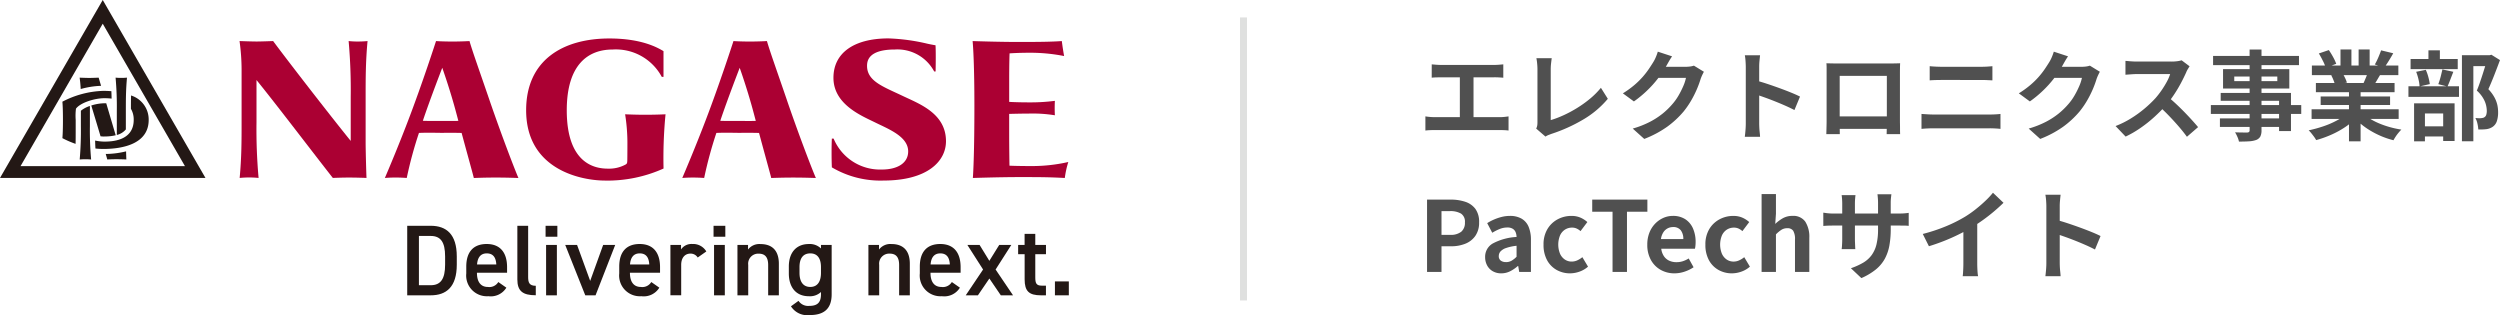 <svg xmlns="http://www.w3.org/2000/svg" width="358.53" height="45.207" viewBox="0 0 358.53 45.207">
  <g id="グループ_1016" data-name="グループ 1016" transform="translate(1049 -1556.42)">
    <g id="グループ_1791" data-name="グループ 1791" transform="translate(-845.235 1559.32)">
      <path id="パス_1770" data-name="パス 1770" d="M1.946-9.772q.28.028.658.056t.672.028h7.616q.322,0,.672-.028t.644-.056v1.918Q11.9-7.882,11.55-7.9t-.658-.014H3.276Q3-7.91,2.6-7.9t-.658.042Zm4.032,8.61V-8.694h1.96v7.532ZM1.036-2.31q.336.056.7.084t.686.028h9.226a6.9,6.9,0,0,0,.714-.035q.336-.035.6-.077V-.28q-.308-.042-.686-.056t-.63-.014H2.422q-.308,0-.672.014T1.036-.28ZM16.926-.56a1.666,1.666,0,0,0,.154-.462,3.2,3.2,0,0,0,.028-.448V-9.058q0-.266-.021-.56t-.056-.567q-.035-.273-.077-.469h2.2q-.056.406-.1.8a7.486,7.486,0,0,0-.042.8v7.28a14.18,14.18,0,0,0,1.827-.693,17.483,17.483,0,0,0,1.96-1.05,16.239,16.239,0,0,0,1.862-1.337,11.31,11.31,0,0,0,1.547-1.554L27.2-4.83a13.5,13.5,0,0,1-3.535,2.975A22.867,22.867,0,0,1,19.082.21q-.14.056-.364.14a2.422,2.422,0,0,0-.462.238ZM40.978-8.708q-.112.2-.238.469t-.224.539a14.222,14.222,0,0,1-.511,1.407,14.774,14.774,0,0,1-.812,1.638A12.442,12.442,0,0,1,38.08-3.024,13.274,13.274,0,0,1,35.735-.84,14.9,14.9,0,0,1,32.424.924L30.772-.56a13.434,13.434,0,0,0,2.464-.966,11.069,11.069,0,0,0,1.806-1.169,10.576,10.576,0,0,0,1.372-1.323,7.6,7.6,0,0,0,.9-1.239,12.375,12.375,0,0,0,.7-1.379,5.938,5.938,0,0,0,.392-1.2H33.684l.644-1.582h4a5.137,5.137,0,0,0,.651-.042,2.772,2.772,0,0,0,.567-.126ZM36.414-10.92q-.252.364-.49.784l-.364.644a15.167,15.167,0,0,1-1.169,1.743A15.592,15.592,0,0,1,32.816-6,16.032,16.032,0,0,1,30.94-4.452L29.358-5.614A13.509,13.509,0,0,0,30.989-6.79a11.538,11.538,0,0,0,1.225-1.2A11.637,11.637,0,0,0,33.1-9.135q.371-.553.637-.987a4.977,4.977,0,0,0,.35-.693,6.427,6.427,0,0,0,.28-.777Zm10.57,9.576v-8.05q0-.364-.035-.84a7.347,7.347,0,0,0-.1-.84h2.184q-.042.364-.084.805t-.042.875v8.05q0,.2.014.553t.056.735q.042.378.056.672H46.844q.056-.42.1-.98T46.984-1.344Zm1.5-6.1q.7.182,1.568.469t1.75.609q.882.322,1.659.637t1.3.581l-.8,1.932q-.588-.308-1.3-.623t-1.449-.609Q50.47-4.746,49.763-5t-1.281-.448ZM58.548-9.926q.434.014.819.021t.665.007h7.7q.266,0,.637-.007t.749-.021q-.014.322-.021.679t-.007.679v6.86q0,.21.007.525t.007.63q0,.315.007.546t.007.245H67.186q0-.028.007-.343t.014-.749q.007-.434.007-.812V-8.12H60.452V-1.1q0,.315.007.609t.007.5V.238H58.534q0-.028.007-.238t.014-.518q.007-.308.014-.63t.007-.574V-9.247Q58.576-9.632,58.548-9.926ZM67.914-2.31V-.518H59.5V-2.31Zm5.446-7.2q.378.042.833.063T75-9.422h5.8q.42,0,.84-.028t.714-.056v2.03l-.742-.035q-.448-.021-.812-.021H75.012q-.406,0-.854.014t-.8.042ZM72.184-2.66l.875.056q.455.028.875.028H81.97q.364,0,.777-.021t.763-.063V-.518q-.364-.042-.8-.063T81.97-.6H73.934q-.42,0-.889.021t-.861.063ZM97.762-8.708q-.112.2-.238.469T97.3-7.7a14.22,14.22,0,0,1-.511,1.407,14.774,14.774,0,0,1-.812,1.638,12.44,12.44,0,0,1-1.113,1.631A13.274,13.274,0,0,1,92.519-.84,14.9,14.9,0,0,1,89.208.924L87.556-.56a13.434,13.434,0,0,0,2.464-.966,11.069,11.069,0,0,0,1.806-1.169A10.576,10.576,0,0,0,93.2-4.018a7.6,7.6,0,0,0,.9-1.239,12.375,12.375,0,0,0,.7-1.379,5.938,5.938,0,0,0,.392-1.2H90.468l.644-1.582h4a5.137,5.137,0,0,0,.651-.042,2.772,2.772,0,0,0,.567-.126ZM93.2-10.92q-.252.364-.49.784l-.364.644a15.167,15.167,0,0,1-1.169,1.743A15.593,15.593,0,0,1,89.6-6a16.032,16.032,0,0,1-1.876,1.547L86.142-5.614A13.509,13.509,0,0,0,87.773-6.79,11.537,11.537,0,0,0,89-7.987a11.636,11.636,0,0,0,.889-1.148q.371-.553.637-.987a4.976,4.976,0,0,0,.35-.693,6.427,6.427,0,0,0,.28-.777Zm17.43,1.428q-.084.126-.245.392a2.989,2.989,0,0,0-.245.49q-.294.658-.721,1.47t-.966,1.631a16.139,16.139,0,0,1-1.141,1.533,23.353,23.353,0,0,1-1.729,1.743,18.942,18.942,0,0,1-1.988,1.582A15.243,15.243,0,0,1,101.458.588L100.016-.924a13.024,13.024,0,0,0,2.2-1.092,16.417,16.417,0,0,0,1.974-1.428,16.341,16.341,0,0,0,1.568-1.5,12.588,12.588,0,0,0,.875-1.134,13.356,13.356,0,0,0,.735-1.2,6.069,6.069,0,0,0,.476-1.1H103.1q-.294,0-.616.021l-.609.042q-.287.021-.441.035v-1.988q.21.014.518.042t.623.042q.315.014.525.014h4.942a5.907,5.907,0,0,0,.847-.056,3.638,3.638,0,0,0,.6-.126Zm-3.136,4.354q.546.434,1.162,1.008t1.218,1.19q.6.616,1.113,1.183t.861.987L110.25.616q-.518-.714-1.183-1.484t-1.4-1.533q-.735-.763-1.491-1.449ZM119.238-11.9h1.708V-.35a1.987,1.987,0,0,1-.168.924,1.164,1.164,0,0,1-.574.49,3.553,3.553,0,0,1-1,.2q-.6.042-1.491.042a3.269,3.269,0,0,0-.224-.679,4.9,4.9,0,0,0-.336-.651q.35.014.7.021t.637.007h.4a.459.459,0,0,0,.273-.084.355.355,0,0,0,.077-.266ZM114-10.976h12.32V-9.66H114Zm3.038,2.954v.658h6.174v-.658Zm-1.61-1.064h9.506V-6.3H115.43Zm-.336,3.416h10.08V-.2h-1.708v-4.34h-8.372ZM113.68-3.934h12.964V-2.66H113.68Zm1.3,1.918h9.408V-.8h-9.408Zm13.146-1.316h12.488v1.386H128.128ZM128.17-9.6h12.4v1.372h-12.4Zm.574,2.506h11.284v1.316H128.744Zm.686,1.932h9.954v1.218H129.43Zm4.06-1.274h1.666v7.7H133.49Zm-1.218-5.474h1.568v2.968h-1.568Zm2.6,0h1.582v2.87h-1.582Zm-1.694,9.2,1.33.6a8.492,8.492,0,0,1-1.589,1.351A13.023,13.023,0,0,1,130.928.329a15.267,15.267,0,0,1-2.142.763,4.033,4.033,0,0,0-.3-.469q-.189-.259-.392-.511a3.92,3.92,0,0,0-.385-.42A19.105,19.105,0,0,0,129.8-.882a12.254,12.254,0,0,0,1.925-.826A7.084,7.084,0,0,0,133.182-2.716Zm2.31-.042a6.037,6.037,0,0,0,1.036.791,9.475,9.475,0,0,0,1.323.672,13.012,13.012,0,0,0,1.526.525,13.9,13.9,0,0,0,1.631.35q-.2.2-.413.455a5.914,5.914,0,0,0-.406.546q-.189.287-.315.525a12.1,12.1,0,0,1-1.645-.539A12.609,12.609,0,0,1,136.7-.182a10.78,10.78,0,0,1-1.372-.938,7.976,7.976,0,0,1-1.134-1.106Zm2.6-9.03,1.75.42q-.322.574-.658,1.113t-.616.917l-1.372-.42q.168-.28.336-.637t.315-.728Q138-11.494,138.1-11.788Zm-1.848,3,1.778.42q-.294.49-.56.945t-.476.777l-1.428-.392q.182-.392.378-.875A8.75,8.75,0,0,0,136.248-8.792Zm-7.084-2.548,1.442-.49a9.9,9.9,0,0,1,.616,1,6.671,6.671,0,0,1,.448.973l-1.512.56a5.191,5.191,0,0,0-.406-.994Q129.458-10.864,129.164-11.34ZM130.942-8.2l1.638-.266a6.678,6.678,0,0,1,.357.665,4.793,4.793,0,0,1,.259.651l-1.708.294a6.148,6.148,0,0,0-.224-.658A5.279,5.279,0,0,0,130.942-8.2Zm18.746-2.884h4.088V-9.52h-2.45V1.26h-1.638Zm-7.364.546h6.762v1.456h-6.762Zm-.308,3.906h7.252V-5.11h-7.252Zm2.87-5.152h1.638v2.156h-1.638Zm-1.764,3.08,1.386-.28a6.7,6.7,0,0,1,.364,1.036,7.828,7.828,0,0,1,.21,1.008l-1.47.336a5.325,5.325,0,0,0-.154-1.015A7.631,7.631,0,0,0,143.122-8.708Zm3.766-.336,1.568.336q-.224.574-.441,1.141t-.4.973L146.3-6.93q.112-.294.224-.665t.2-.756Q146.818-8.736,146.888-9.044ZM143.4-.882h4.326V.574H143.4Zm-.574-3.3h5.81v5.4H147V-2.73h-2.618v4h-1.554Zm10.514-6.9h.322l.252-.07,1.232.77q-.378,1.022-.819,2.149t-.847,2.023A5.575,5.575,0,0,1,154.371-5a4.244,4.244,0,0,1,.406,1.1,4.941,4.941,0,0,1,.1.98,3.976,3.976,0,0,1-.182,1.3,1.567,1.567,0,0,1-.588.8,2.062,2.062,0,0,1-.966.35q-.238.028-.525.035t-.581.007a4.8,4.8,0,0,0-.119-.826,3.013,3.013,0,0,0-.3-.826q.238.028.434.035a3.076,3.076,0,0,0,.364-.007,2.561,2.561,0,0,0,.273-.042.608.608,0,0,0,.231-.1.613.613,0,0,0,.259-.343,1.918,1.918,0,0,0,.077-.6,3.686,3.686,0,0,0-.287-1.323,4.5,4.5,0,0,0-1.141-1.547q.21-.5.427-1.127t.42-1.26q.2-.637.378-1.2t.287-.924ZM1.274,20V9.626h3.4a6.465,6.465,0,0,1,2.065.308A2.965,2.965,0,0,1,8.2,10.949a3.128,3.128,0,0,1,.539,1.939A3.281,3.281,0,0,1,8.2,14.827a3.177,3.177,0,0,1-1.442,1.127,5.368,5.368,0,0,1-2.023.364H3.346V20Zm2.072-5.32H4.592a2.4,2.4,0,0,0,1.589-.448,1.669,1.669,0,0,0,.525-1.344,1.376,1.376,0,0,0-.553-1.253,3.031,3.031,0,0,0-1.631-.357H3.346ZM11.914,20.2a2.391,2.391,0,0,1-1.211-.3,2.081,2.081,0,0,1-.812-.833,2.5,2.5,0,0,1-.287-1.2,2.184,2.184,0,0,1,1.078-1.939,8.187,8.187,0,0,1,3.43-.945,1.967,1.967,0,0,0-.14-.693,1.036,1.036,0,0,0-.413-.483,1.44,1.44,0,0,0-.777-.182,2.914,2.914,0,0,0-1.078.21,6.89,6.89,0,0,0-1.078.546L9.9,13a6.988,6.988,0,0,1,.98-.518,7.325,7.325,0,0,1,1.092-.371,4.778,4.778,0,0,1,1.19-.147,3.26,3.26,0,0,1,1.666.392,2.421,2.421,0,0,1,1.008,1.162,4.763,4.763,0,0,1,.336,1.9V20H14.49l-.14-.84h-.07a5.014,5.014,0,0,1-1.092.742A2.809,2.809,0,0,1,11.914,20.2Zm.686-1.61a1.572,1.572,0,0,0,.791-.2,3.446,3.446,0,0,0,.721-.567V16.248a6.662,6.662,0,0,0-1.512.322,1.877,1.877,0,0,0-.8.5.974.974,0,0,0-.238.637.777.777,0,0,0,.287.672A1.238,1.238,0,0,0,12.6,18.586Zm9.2,1.61a3.889,3.889,0,0,1-1.946-.49A3.525,3.525,0,0,1,18.48,18.3a4.546,4.546,0,0,1-.5-2.219,4.22,4.22,0,0,1,.553-2.219A3.766,3.766,0,0,1,20,12.454a4.139,4.139,0,0,1,1.981-.49,3.187,3.187,0,0,1,1.288.245,3.658,3.658,0,0,1,.994.637l-.98,1.3a2.1,2.1,0,0,0-.574-.378,1.548,1.548,0,0,0-.616-.126,1.871,1.871,0,0,0-1.057.3,1.937,1.937,0,0,0-.7.847,3.508,3.508,0,0,0,0,2.576,1.974,1.974,0,0,0,.686.847,1.734,1.734,0,0,0,1,.3,1.907,1.907,0,0,0,.812-.182,3.292,3.292,0,0,0,.714-.448l.812,1.358a3.657,3.657,0,0,1-1.239.721A4.1,4.1,0,0,1,21.8,20.2Zm6.076-.2V11.362H24.962V9.626h7.91v1.736H29.946V20Zm8.89.2a4,4,0,0,1-1.974-.49,3.627,3.627,0,0,1-1.407-1.414,4.408,4.408,0,0,1-.525-2.212,4.585,4.585,0,0,1,.3-1.708,3.9,3.9,0,0,1,.826-1.3,3.74,3.74,0,0,1,1.176-.826,3.315,3.315,0,0,1,1.351-.287,3.2,3.2,0,0,1,1.806.483,3,3,0,0,1,1.1,1.33,4.79,4.79,0,0,1,.371,1.939,5.016,5.016,0,0,1-.028.539,2.762,2.762,0,0,1-.07.413H34.86a2.446,2.446,0,0,0,.378,1.064,1.85,1.85,0,0,0,.756.651,2.442,2.442,0,0,0,1.05.217,2.951,2.951,0,0,0,.9-.133,3.887,3.887,0,0,0,.854-.4l.7,1.26a5.166,5.166,0,0,1-1.288.63A4.534,4.534,0,0,1,36.764,20.2Zm-1.946-4.914h3.206a2.017,2.017,0,0,0-.357-1.253,1.326,1.326,0,0,0-1.127-.469,1.622,1.622,0,0,0-1.386.763A2.355,2.355,0,0,0,34.818,15.282ZM45.01,20.2a3.889,3.889,0,0,1-1.946-.49A3.525,3.525,0,0,1,41.692,18.3a4.546,4.546,0,0,1-.5-2.219,4.22,4.22,0,0,1,.553-2.219,3.766,3.766,0,0,1,1.47-1.407,4.139,4.139,0,0,1,1.981-.49,3.187,3.187,0,0,1,1.288.245,3.658,3.658,0,0,1,.994.637l-.98,1.3a2.1,2.1,0,0,0-.574-.378,1.548,1.548,0,0,0-.616-.126,1.871,1.871,0,0,0-1.057.3,1.937,1.937,0,0,0-.7.847,3.508,3.508,0,0,0,0,2.576,1.975,1.975,0,0,0,.686.847,1.734,1.734,0,0,0,1,.3,1.907,1.907,0,0,0,.812-.182,3.292,3.292,0,0,0,.714-.448l.812,1.358a3.657,3.657,0,0,1-1.239.721A4.1,4.1,0,0,1,45.01,20.2Zm4.242-.2V8.828H51.31v2.814l-.1,1.47a5.464,5.464,0,0,1,1.064-.8,2.735,2.735,0,0,1,1.4-.35,2.084,2.084,0,0,1,1.848.833,4.04,4.04,0,0,1,.574,2.317V20H54.04V15.366a2.3,2.3,0,0,0-.259-1.274.967.967,0,0,0-.847-.364,1.534,1.534,0,0,0-.833.224,4.69,4.69,0,0,0-.791.658V20Zm18.522-6.188a13.46,13.46,0,0,1-.189,2.359,6.417,6.417,0,0,1-.651,1.918,5.218,5.218,0,0,1-1.288,1.547,8.931,8.931,0,0,1-2.086,1.246l-1.5-1.414a9.677,9.677,0,0,0,1.743-.784,4.077,4.077,0,0,0,1.211-1.071,4.338,4.338,0,0,0,.707-1.54,8.96,8.96,0,0,0,.231-2.191V10.158q0-.434-.028-.763t-.056-.539h2q-.028.21-.063.539a7.306,7.306,0,0,0-.035.763ZM62.72,8.982q-.028.2-.056.525t-.028.735v5.012q0,.308.014.6t.021.5q.007.217.021.371h-1.96a3.3,3.3,0,0,0,.042-.371q.014-.217.028-.5t.014-.6V10.242q0-.308-.021-.63t-.063-.63ZM58.1,11.5q.14.014.364.049t.518.056q.294.021.644.021H68.81q.56,0,.91-.028t.63-.07v1.862a5.987,5.987,0,0,0-.6-.035q-.378-.007-.938-.007H59.626q-.35,0-.637.007t-.5.021q-.217.014-.385.028Zm14.266,3.052a24.5,24.5,0,0,0,3.423-1.141,20.364,20.364,0,0,0,2.695-1.365,15.275,15.275,0,0,0,1.463-1.029q.735-.581,1.386-1.2a11.745,11.745,0,0,0,1.1-1.176l1.512,1.442q-.644.63-1.407,1.274t-1.589,1.232q-.826.588-1.638,1.078-.8.462-1.785.952t-2.079.924q-1.092.434-2.2.77Zm5.824-1.61,1.988-.462v6.3q0,.308.014.672t.042.679a3.34,3.34,0,0,0,.07.483H78.092q.028-.168.049-.483t.035-.679q.014-.364.014-.672Zm11.9,5.712v-8.05q0-.364-.035-.84a7.347,7.347,0,0,0-.105-.84h2.184q-.042.364-.084.805t-.042.875v8.05q0,.2.014.553t.056.735q.042.378.056.672H89.95q.056-.42.1-.98T90.09,18.656Zm1.5-6.1q.7.182,1.568.469t1.75.609q.882.322,1.659.637t1.295.581l-.8,1.932q-.588-.308-1.3-.623t-1.449-.609q-.735-.294-1.442-.546t-1.281-.448Z" transform="translate(-0.383 16.1)" fill="#505050"/>
    </g>
    <path id="線_8" data-name="線 8" d="M.5,40.592h-1V0h1Z" transform="translate(-870.668 1558.92)" fill="#dfe0df"/>
    <g id="logo2" transform="translate(-1049 1556.42)">
      <g id="グループ_9" data-name="グループ 9">
        <path id="パス_25" data-name="パス 25" d="M48.832,45.788c-.123-.417-.24-.809-.345-1.168,0,0-.923.039-1.338.039-.449,0-1.391-.039-1.391-.039.008.06.109.724.154,1.63a12.379,12.379,0,0,1,2.918-.459" transform="translate(-34.338 -33.483)" fill="#231815"/>
        <path id="パス_26" data-name="パス 26" d="M47.253,60.89a3.921,3.921,0,0,0-1.293.686.564.564,0,0,1,0,.062v2.13a47.56,47.56,0,0,1-.17,4.8s.359-.039.819-.039.821.039.821.039a47.245,47.245,0,0,1-.177-4.773v-2.9Z" transform="translate(-34.361 -45.692)" fill="#231815"/>
        <path id="パス_27" data-name="パス 27" d="M66.575,52.834a2.43,2.43,0,0,0,1.3-.8V49.408c0-1.6,0-3.027.164-4.8a8.19,8.19,0,0,1-.836.037,7.044,7.044,0,0,1-.8-.037,46.553,46.553,0,0,1,.177,4.773v3.449Z" transform="translate(-49.827 -33.475)" fill="#231815"/>
        <path id="パス_28" data-name="パス 28" d="M54.317,64.1a6.7,6.7,0,0,0,1.635-.175c-.4-1.338-.884-2.992-1.358-4.585h-.277a6.374,6.374,0,0,0-1.867.32c.377,1.246.864,2.855,1.328,4.416a4.991,4.991,0,0,0,.539.033" transform="translate(-39.358 -44.529)" fill="#231815"/>
        <path id="パス_29" data-name="パス 29" d="M60.742,87.344c.08.275.154.539.224.788,0,0,.657-.035,1.291-.035.741,0,1.443.035,1.443.035-.01-.172-.025-.639-.039-1.163a12.482,12.482,0,0,1-2.92.374" transform="translate(-45.579 -65.263)" fill="#231815"/>
        <path id="パス_30" data-name="パス 30" d="M59.811,54.81c-.015.636-.018,1.266-.018,1.925a3.032,3.032,0,0,1,.4,1.588c0,3.066-3.273,3.113-4.221,3.113a6.623,6.623,0,0,1-1.314-.15c.01.387.025.759.045,1.141a10.132,10.132,0,0,0,1.11.065c2.92,0,6.527-.778,6.527-4.161a3.613,3.613,0,0,0-2.531-3.511" transform="translate(-41.017 -41.129)" fill="#231815"/>
        <path id="パス_31" data-name="パス 31" d="M14.734,0,0,25.521H29.468Zm0,3.4L26.522,23.821H2.947Z" fill="#231815"/>
        <path id="パス_32" data-name="パス 32" d="M37.742,59.8c.02-.9.015-2.426.015-3.435a8.291,8.291,0,0,1,.039-1.609c.6-.836,2.639-1.5,4.061-1.5a8.237,8.237,0,0,1,1.051.057c-.008-.372-.018-.722-.033-1.065-.4-.03-.794-.045-1.178-.045a13.467,13.467,0,0,0-5.848,1.553s.08.681.08,2.613-.08,2.613-.08,2.613a13.437,13.437,0,0,0,1.892.819" transform="translate(-26.902 -39.171)" fill="#231815"/>
        <path id="パス_33" data-name="パス 33" d="M153.592,37.909V31.577a78.641,78.641,0,0,0-.3-7.987,10.88,10.88,0,0,0,1.328.065,12.646,12.646,0,0,0,1.385-.065c-.275,2.956-.275,5.352-.275,8.027v6.522c0,1.1.09,4.412.125,5.081,0,0-1.3-.055-2.541-.055-1.053,0-2.286.055-2.286.055-2.216-2.8-8.235-10.716-10.949-14.042v6.058a77.828,77.828,0,0,0,.3,7.985,13.355,13.355,0,0,0-1.36-.068,13.192,13.192,0,0,0-1.355.068c.277-2.956.277-5.346.277-8.024V27.713a29.973,29.973,0,0,0-.295-4.123s1.7.065,2.454.065c.691,0,2.364-.065,2.364-.065,1.917,2.6,8.1,10.585,11.124,14.317" transform="translate(-103.294 -17.702)" fill="#ab0033"/>
        <path id="パス_34" data-name="パス 34" d="M236.124,32.011c-1.5-4.38-2.4-6.864-2.847-8.411,0,0-1.143.068-2.409.068-1.5,0-2.391-.068-2.391-.068s-1.957,6.066-4.014,11.432c-1.4,3.671-2.818,7.018-3.324,8.2,0,0,.663-.062,1.533-.062s1.605.062,1.605.062a57.69,57.69,0,0,1,1.752-6.46c1.353-.057,2.508-.01,3.245-.01.689,0,1.689-.023,2.873.015.861,3.2,1.54,5.6,1.752,6.46,0,0,1.416-.065,3.144-.065s3.252.065,3.252.065c-.547-1.256-2.409-6.1-4.17-11.221m-6.866,3.033c-.94,0-1.717.018-2.673-.015,1.018-3.04,2.785-7.6,2.785-7.6s1.126,3.138,2.027,6.552q.143.539.282,1.059c-.8.023-1.582.008-2.421.008" transform="translate(-165.945 -17.71)" fill="#ab0033"/>
        <path id="パス_35" data-name="パス 35" d="M313.634,42.472c-3.292,0-11.324-1.467-11.324-10.086,0-7.254,5.358-10.292,11.934-10.292,4.847,0,7.1,1.435,7.765,1.814V27.6h-.247a7.475,7.475,0,0,0-7.057-3.921c-3.474,0-6.569,2.114-6.569,8.711,0,7.635,4,8.371,5.881,8.371a4.952,4.952,0,0,0,2.546-.584c.23-.132.238-.232.255-.589,0-.023.015-.876.015-2.551a26.456,26.456,0,0,0-.328-4.071c.564.025,1.642.068,2.9.068s2.336-.039,2.895-.068a65.3,65.3,0,0,0-.285,7.78,19.64,19.64,0,0,1-8.372,1.73" transform="translate(-226.855 -16.576)" fill="#ab0033"/>
        <path id="パス_36" data-name="パス 36" d="M407.016,32.011c-1.5-4.38-2.4-6.864-2.847-8.411,0,0-1.143.068-2.409.068-1.5,0-2.391-.068-2.391-.068s-1.956,6.066-4.016,11.432c-1.4,3.671-2.82,7.016-3.324,8.2,0,0,.657-.06,1.533-.06s1.605.06,1.605.06a57.994,57.994,0,0,1,1.752-6.46c1.356-.057,2.508-.01,3.245-.01.689,0,1.689-.02,2.873.015.861,3.2,1.533,5.6,1.752,6.46,0,0,1.416-.062,3.145-.062s3.252.062,3.252.062c-.547-1.256-2.416-6.1-4.17-11.221m-6.866,3.035c-.94,0-1.717.018-2.673-.015,1.018-3.04,2.785-7.6,2.785-7.6s1.128,3.138,2.027,6.552q.143.539.282,1.059c-.8.025-1.582.008-2.421.008" transform="translate(-294.181 -17.71)" fill="#ab0033"/>
        <path id="パス_37" data-name="パス 37" d="M492.718,26.818h-.2a5.965,5.965,0,0,0-5.619-3.15c-3.789,0-4.008,1.609-4.008,2.344,0,2.2,2.286,2.97,5.1,4.308,2.428,1.158,6.22,2.518,6.22,6.507,0,2.847-2.633,5.635-8.96,5.635a13.691,13.691,0,0,1-7.408-1.892c-.05-1.131-.055-3.105,0-4.121h.255a7.209,7.209,0,0,0,6.916,4.433c2.241,0,3.774-.923,3.774-2.6,0-2.126-2.783-3.187-4.695-4.131-1.954-.963-6.022-2.588-6.022-6.425,0-3.556,2.928-5.649,7.9-5.649a27.929,27.929,0,0,1,5.569.759c.142.033.8.172,1.17.224.053.823.035,2.586.012,3.749" transform="translate(-358.545 -16.569)" fill="#ab0033"/>
        <path id="パス_38" data-name="パス 38" d="M572.549,40.944a23.452,23.452,0,0,1-5.474.579c-1.861,0-2.956-.053-2.956-.053s-.043-2.278-.043-4.742V34.045s1.714-.05,3.027-.05a19.49,19.49,0,0,1,3.527.247,19.731,19.731,0,0,1,0-2.069,27.483,27.483,0,0,1-3.552.219c-1.9,0-3-.072-3-.072V29.248c0-2.768.055-3.884.055-3.884s1.155-.09,2.793-.09a25.056,25.056,0,0,1,5.029.472c-.209-1.139-.328-2.146-.328-2.146-1.533.109-3.495.127-6.257.127s-6.536-.127-6.536-.127c.08.891.254,3.54.254,9.28,0,6.589-.154,9.435-.219,10.353,0,0,3.819-.127,6.669-.127s4.108,0,6.517.127a13.316,13.316,0,0,1,.5-2.288" transform="translate(-419.348 -17.709)" fill="#ab0033"/>
      </g>
      <g id="グループ_10" data-name="グループ 10" transform="translate(58.4 32.378)">
        <path id="パス_39" data-name="パス 39" d="M233.98,139.7V129.73h3.367c2.239,0,3.741,1.2,3.741,4.393v1.186c0,3.193-1.5,4.393-3.741,4.393Zm5.434-4.393v-1.186c0-2.052-.636-2.933-2.067-2.933h-1.689v7.066h1.689c1.43,0,2.067-.895,2.067-2.947Z" transform="translate(-233.98 -129.728)" fill="#231815"/>
        <path id="パス_40" data-name="パス 40" d="M273.662,146.467a2.628,2.628,0,0,1-2.586,1.228,2.972,2.972,0,0,1-3.165-3.265v-.985c0-2.124,1.041-3.238,2.933-3.238s2.918,1.186,2.918,3.324v.794h-4.32v.034c0,1.128.438,2.009,1.574,2.009a1.491,1.491,0,0,0,1.488-.708l1.155.809Zm-4.205-3.324h2.76c-.057-1.055-.492-1.59-1.373-1.59s-1.315.605-1.387,1.59Z" transform="translate(-259.442 -137.592)" fill="#231815"/>
        <path id="パス_41" data-name="パス 41" d="M297.27,129.722h1.545v7.336c0,.782.145,1.27,1.095,1.27v1.358c-1.88,0-2.643-.607-2.643-2.269v-7.7Z" transform="translate(-281.473 -129.72)" fill="#231815"/>
        <path id="パス_42" data-name="パス 42" d="M313.48,129.73h1.689V131.3H313.48Zm.072,2.746H315.1V139.7h-1.545Z" transform="translate(-293.637 -129.728)" fill="#231815"/>
        <path id="パス_43" data-name="パス 43" d="M331.928,140.73l-2.818,7.226h-1.475l-2.875-7.226h1.7l1.88,5.159,1.861-5.159Z" transform="translate(-302.101 -137.982)" fill="#231815"/>
        <path id="パス_44" data-name="パス 44" d="M361.552,146.467a2.628,2.628,0,0,1-2.586,1.228,2.972,2.972,0,0,1-3.165-3.265v-.985c0-2.124,1.041-3.238,2.933-3.238s2.918,1.186,2.918,3.324v.794h-4.317v.034c0,1.128.438,2.009,1.574,2.009a1.491,1.491,0,0,0,1.488-.708l1.155.809Zm-4.205-3.324h2.76c-.057-1.055-.492-1.59-1.373-1.59S357.419,142.159,357.346,143.143Z" transform="translate(-325.395 -137.592)" fill="#231815"/>
        <path id="パス_45" data-name="パス 45" d="M389.126,142.14a1.2,1.2,0,0,0-1.041-.564c-.782,0-1.33.579-1.33,1.617v4.363H385.21V140.33h1.522v.651a1.8,1.8,0,0,1,1.617-.782,2.19,2.19,0,0,1,2.009,1.069l-1.228.866Z" transform="translate(-347.464 -137.585)" fill="#231815"/>
        <path id="パス_46" data-name="パス 46" d="M409.99,129.73h1.689V131.3H409.99Zm.072,2.746h1.545V139.7h-1.545Z" transform="translate(-366.059 -129.728)" fill="#231815"/>
        <path id="パス_47" data-name="パス 47" d="M423.71,140.341h1.522V141a2.032,2.032,0,0,1,1.792-.782c1.488,0,2.628.751,2.628,2.832v4.523h-1.533v-4.35c0-1.27-.579-1.632-1.373-1.632a1.441,1.441,0,0,0-1.488,1.617v4.363h-1.545v-7.226Z" transform="translate(-376.354 -137.592)" fill="#231815"/>
        <path id="パス_48" data-name="パス 48" d="M457.85,140.333h1.533v7.081c0,2.226-1.27,2.978-3.15,2.978a2.771,2.771,0,0,1-2.688-1.258l1.083-.782a1.661,1.661,0,0,0,1.56.722c1.155,0,1.662-.492,1.662-1.662v-.328a2.3,2.3,0,0,1-1.734.607c-1.922,0-2.875-1.373-2.875-3.265v-.985c0-2.08,1.128-3.238,2.875-3.238a2.3,2.3,0,0,1,1.734.636v-.507Zm0,4.016v-.839c0-1.243-.507-1.964-1.533-1.964s-1.545.708-1.545,1.964v.839c0,1.128.438,2.009,1.545,2.009S457.85,145.477,457.85,144.349Z" transform="translate(-398.513 -137.585)" fill="#231815"/>
        <path id="パス_49" data-name="パス 49" d="M498.98,140.341H500.5V141a2.032,2.032,0,0,1,1.789-.787c1.488,0,2.628.751,2.628,2.832v4.523h-1.533v-4.35c0-1.27-.579-1.632-1.373-1.632a1.441,1.441,0,0,0-1.488,1.617v4.363h-1.545v-7.226Z" transform="translate(-432.837 -137.593)" fill="#231815"/>
        <path id="パス_50" data-name="パス 50" d="M534.262,146.467a2.628,2.628,0,0,1-2.586,1.228,2.971,2.971,0,0,1-3.165-3.265v-.985c0-2.124,1.041-3.238,2.933-3.238s2.918,1.186,2.918,3.324v.794h-4.32v.034c0,1.128.438,2.009,1.574,2.009a1.491,1.491,0,0,0,1.488-.708l1.155.809Zm-4.205-3.324h2.76c-.057-1.055-.492-1.59-1.373-1.59S530.129,142.159,530.056,143.143Z" transform="translate(-454.999 -137.592)" fill="#231815"/>
        <path id="パス_51" data-name="パス 51" d="M559.93,147.956l-1.642-2.409-1.642,2.409H554.9l2.486-3.7-2.253-3.527h1.752l1.4,2.284,1.416-2.284h1.734l-2.253,3.527,2.5,3.7h-1.752Z" transform="translate(-474.801 -137.982)" fill="#231815"/>
        <path id="パス_52" data-name="パス 52" d="M585,135.95h.926v-1.59h1.533v1.59h1.533v1.33h-1.533v3.31c0,.839.13,1.2.938,1.2h.591v1.387h-.7c-1.734,0-2.356-.591-2.356-2.3v-3.6H585v-1.33Z" transform="translate(-497.387 -133.202)" fill="#231815"/>
        <path id="パス_53" data-name="パス 53" d="M608.134,163.684H606.14V161.69h1.994Z" transform="translate(-513.251 -153.71)" fill="#231815"/>
      </g>
    </g>
  </g>
</svg>
